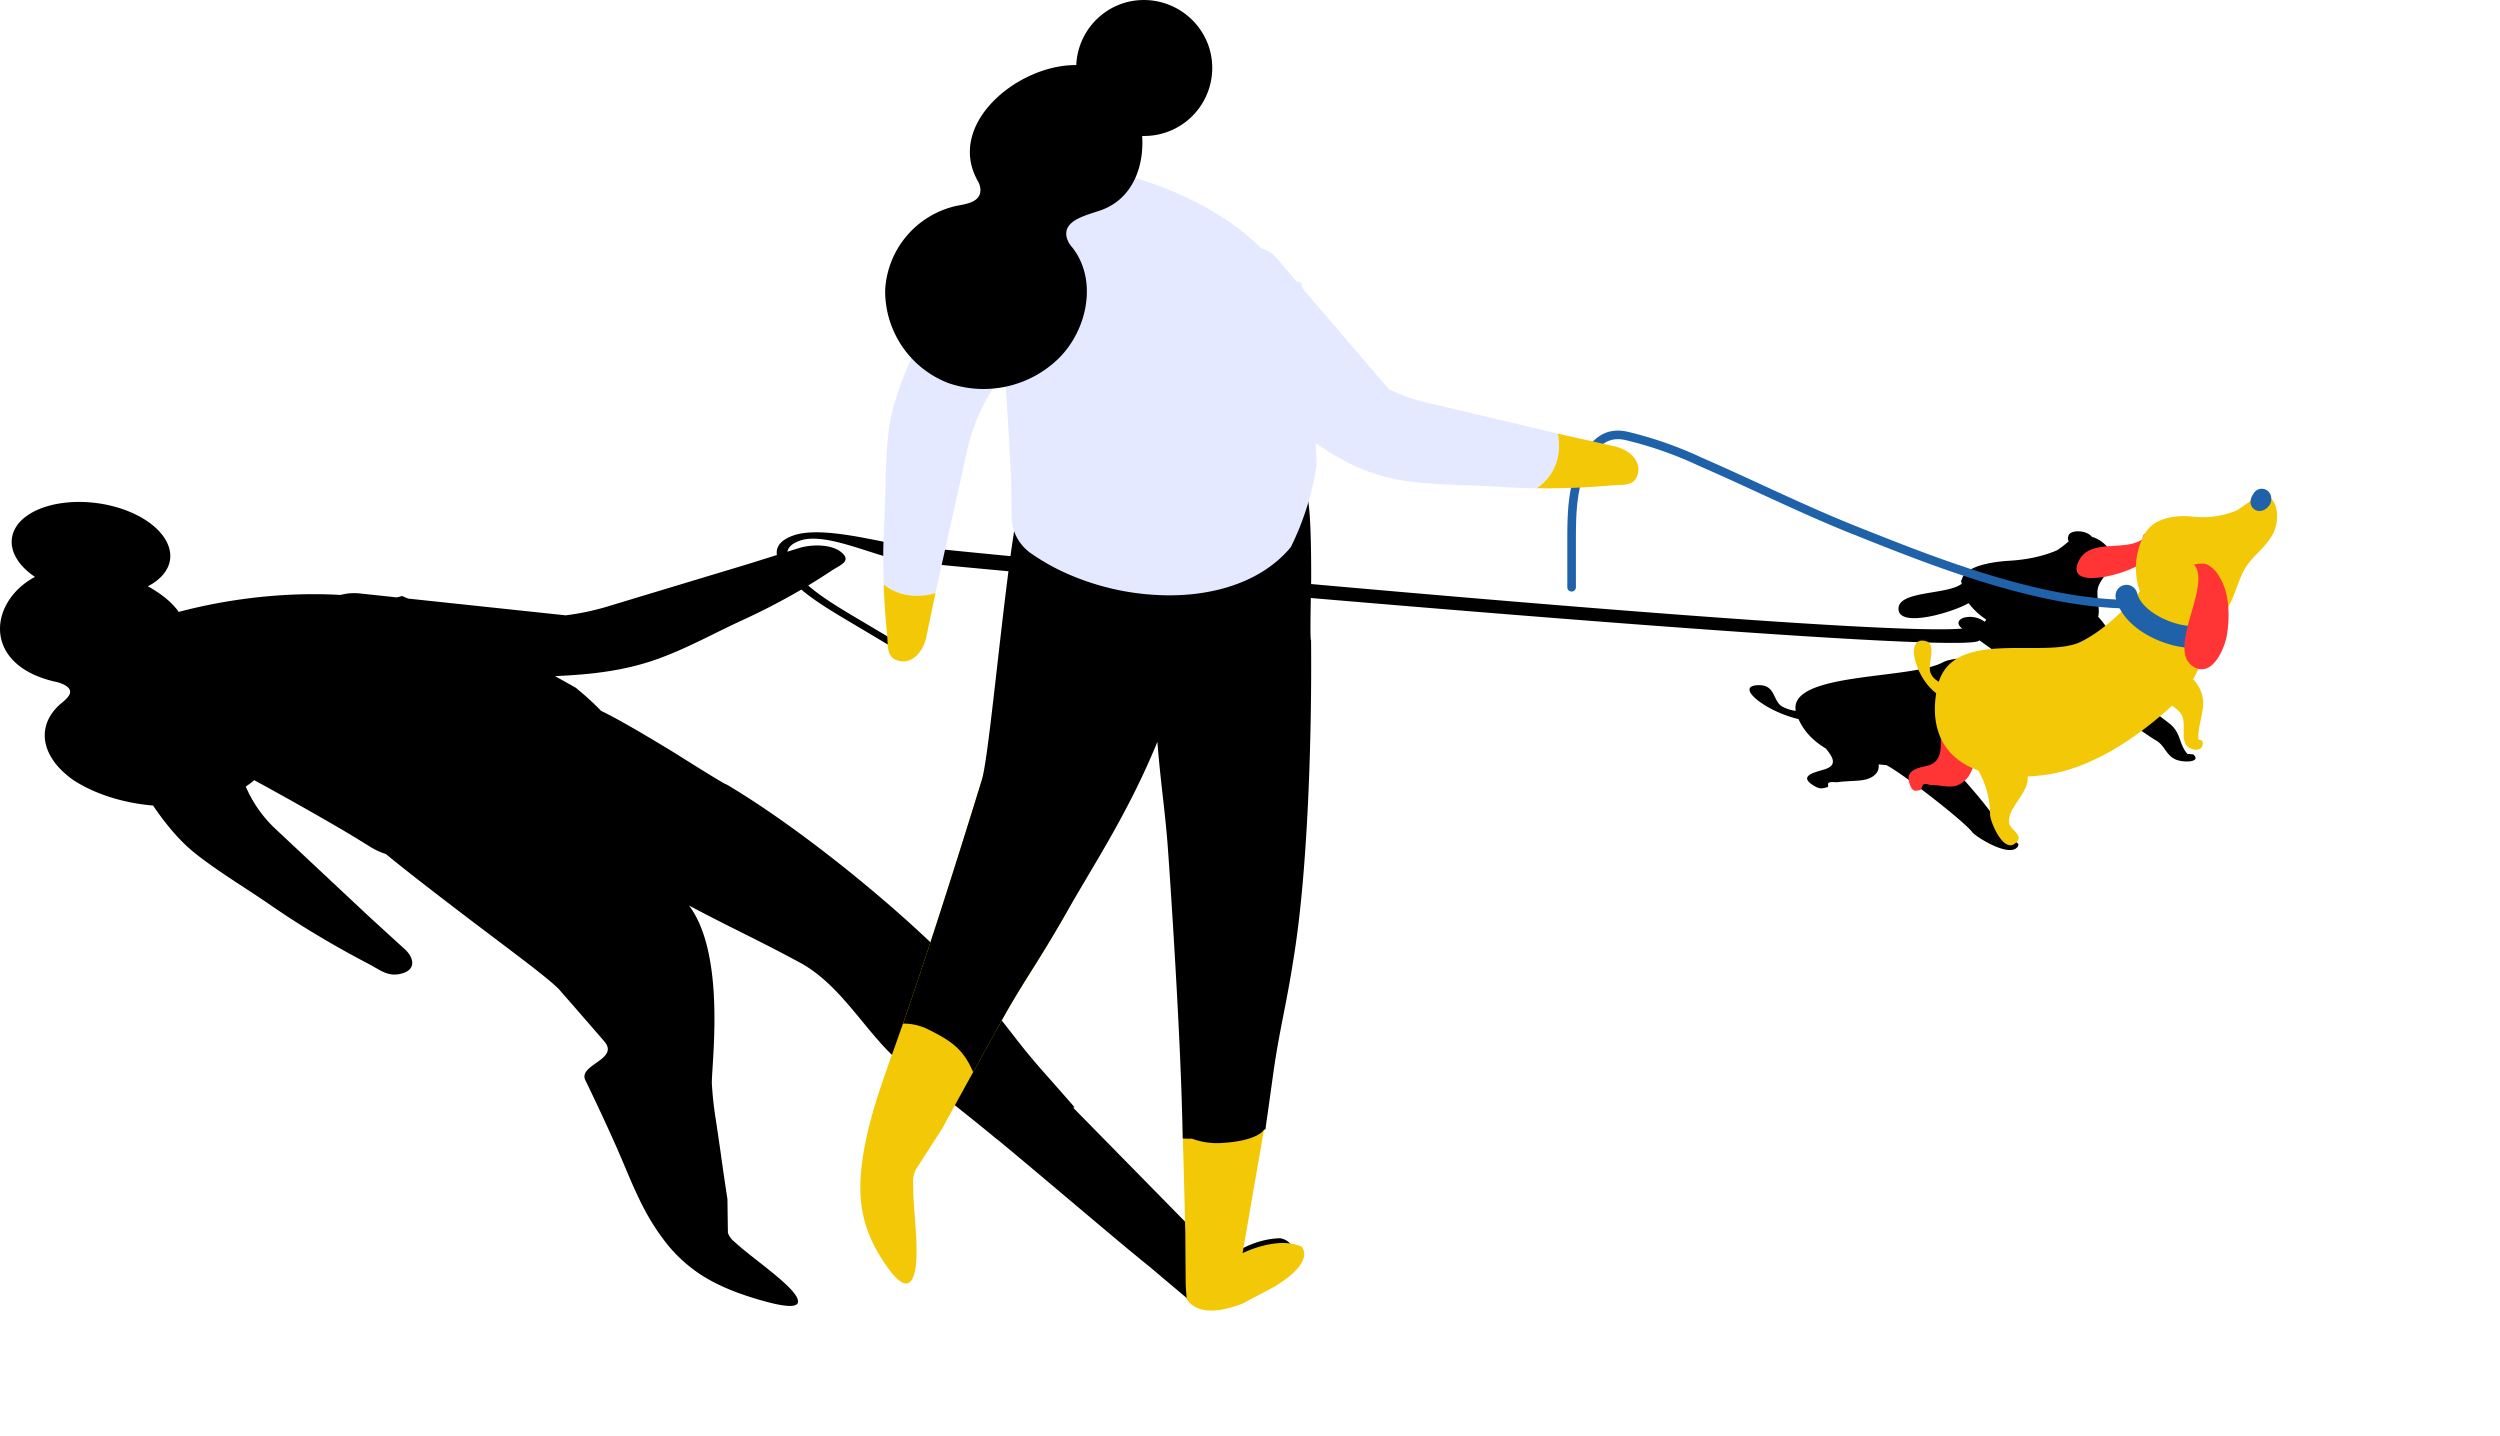 <svg id="graphic-dog" xmlns="http://www.w3.org/2000/svg" xmlns:xlink="http://www.w3.org/1999/xlink" width="1282.704" height="736.546" viewBox="0 0 1282.704 736.546">
  <defs>
    <clipPath id="clip-path">
      <rect id="Rectangle_105" data-name="Rectangle 105" width="1282.704" height="736.546" fill="none"/>
    </clipPath>
  </defs>
  <g id="Group_102" data-name="Group 102" clip-path="url(#clip-path)">
    <path id="Path_279" data-name="Path 279" d="M1073.335,93.634a4.647,4.647,0,0,0-.391-.452c-1.653-1.783-5.446-2.8-8.467-2.262-1.844.33-3.055,1.184-3.221,2.272a3,3,0,0,0,.167,2.7,51.927,51.927,0,0,1-5.919,4.572c-7.025,3.1-15.818,4.99-25.524,5.473-10.627.765-22.115,3.466-23.377,9.569-.007.034,0,.068-.007.1-.415.153-.5.694-.1,1.7,0,.139-.024.279-.024.418-7.276,5.671-32.028,3.46-32.385,12.553-.446,10.467,27.514,2.249,35.974-2.647a35.673,35.673,0,0,0,9.018,8.4c-.211.371-.442.765-.691,1.18-.177-.126-.4-.235-.568-.364l-.017-.01a12.415,12.415,0,0,0-10.134-1.749c-3.15.969-3.718,3.32-1.269,5.256.14.109.306.2.446.313C953.841,145.8,474.82,99.927,461.192,97.641c-16.417-3.021-39.886-9.062-53.357-4.99-7.824,2.568-9.76,6.372-9.239,10.3l-14.8,4.633-3.334,1h0c-14.253,4.3-69.349,20.941-69.689,21.05a131.773,131.773,0,0,1-20.516,4.252L209.437,125.3c-1.068-.449-2.113-.915-3.208-1.333a25.493,25.493,0,0,1-2.691.708l-18.625-1.983a27.493,27.493,0,0,0-10.226.735c-29.126-1.674-58.17,2.177-82.731,8.623-.075.048-.156.1-.231.139-3.3-4.82-8.977-9.4-15.883-13.209a25.8,25.8,0,0,0,7.188-5.259C93.164,102.842,84.963,87.779,64.8,80.074c-.582-.221-1.167-.435-1.762-.643C43.189,72.614,20.183,75.4,10.362,85.786c-7.919,8.532-4.878,19.989,7.566,28.378-23.884,12.842-27.211,45.284,10.5,53.806a17.471,17.471,0,0,1,5.007,1.8c5.463,3.269.952,6.848-2.459,9.624-12.852,11.331-10.042,27.395,6.916,39.2,11.1,7.151,25.721,11.631,40.644,12.893,6.372,9.4,13.529,18.023,21.254,24.238,11.624,9.345,26.1,17.914,38.988,26.823,8.875,6.127,17.856,11.855,27.275,17.376h0c7.508,4.45,15.318,8.756,23.527,13.053,5.752,3.024,10.052,6.957,17.461,4.4,6.872-2.378,4.79-8.409.742-12.11-.031-.01-10.971-10-15.8-14.413l-2.215-2.027s-48.554-45.468-48.822-45.737a64.43,64.43,0,0,1-14.856-21.36,41.9,41.9,0,0,0,4.344-3.255c17.383,9.43,33.664,18.744,42.424,23.836,5.729,3.33,11.335,6.742,16.866,10.2a36.807,36.807,0,0,0,8.3,3.875c10.335,8.515,24.4,19.356,38.671,30.235,25.061,19.081,43.226,32.3,49.856,38.875.269.3.568.619.813.9l.051.058c.061.068.126.143.184.211,1.6,1.827,3.279,3.752,5.024,5.759q1.4,1.546,2.779,3.17c.452.548.929,1.082,1.395,1.612,1.888,2.191,3.858,4.433,5.831,6.7,1.459,1.7,2.963,3.429,4.47,5.15,1,1.15,1.976,2.31,2.973,3.46,7.974,9.27-13.566,11.9-9.746,19.846,5.545,11.444,10.913,22.911,15.968,34.307.316.714.633,1.388.891,2.079,6.2,14.07,11.763,29.786,22.207,43.958.316.439.623.874.956,1.3a75,75,0,0,0,19.414,18.3c8,5.157,18.053,9.484,31.725,13.3,13.508,3.8,18.247,3.143,17.958.061-.221-2.527-3.562-6.212-8.127-10.273-7.6-6.766-18.6-14.58-24.207-19.856a10.4,10.4,0,0,1-3.62-4.773c-.037-.364-.252-17.322-.252-17.322q-1.73-11.313-3.327-22.649l-.007-.031.027.01c-.953-6.518-1.871-13.025-2.885-19.55-.922-5.977-1.374-10.712-1.687-15.23-.034-.459-.068-.925-.1-1.385-.537-8.069,7.783-65.872-11.729-91.821,20.588,10.94,32.082,16.1,50.9,26.068.6.316,1.214.65,1.83.98,1.32.711,2.7,1.442,4.113,2.2,22.261,11.967,35.144,38.494,52.966,52.35q15.048,11.68,29.721,23.37,5.312,4.24,10.556,8.484c.8.64,1.854,1.5,2.963,2.408l-.014,0c.354.282.694.561,1.048.847.81.663,1.613,1.327,2.34,1.929.544.466,1.065.884,1.5,1.228l.044-.014.007.007c9.113,7.331,60.684,51.084,69.74,58.456,8.083,6.593-.048.075,8.083,6.593,1.119.9,8.246,6.96,13.859,11.675,3.293,2.786,6.076,5.109,6.742,5.623,1.119.833,2.215,1.657,3.415,2.507.514.381,1.072.8,1.653,1.214l.071.054c11.787,3.126,22.931-1.735,31.293-7.79l10.739-10.437c8.3-9.44,6.127-13.743,3.33-15.641a9.618,9.618,0,0,0-3.579-1.415c-13.808.354-24.435,7.933-27.844,10.685l0,0c-.214.163-.374.316-.531.446-.034.031-.041.051-.058.037-.378.316-.575.5-.575.5l-77.128-78.547-.007-.01-.007-.051c.2-.105.371-.214.578-.32l-.007-.007.01,0h0l.01-.007c-.483-.554-.966-1.1-1.446-1.65-.037-.041-.075-.085-.109-.126-3.4-3.888-6.79-7.759-10.226-11.634q-1.8-2.041-3.6-4.075c-10.95-12.291-15.75-19.305-24.809-30.565l-1.544-1.9c-2.66-3.269-5.691-6.9-9.338-11.117-24.653-28.524-82.323-77.635-127.349-104.441a2.065,2.065,0,0,1-.337-.116c-1.749-.541-26.041-15.907-27.49-16.788-20.19-12.287-30.443-17.924-36.61-20.873a136.925,136.925,0,0,0-11.365-10.494c-.548-.435-1.027-.861-1.473-1.279-3.562-2.048-7.215-4.052-10.831-6.076,19.081-.847,36.528-2.755,54.326-9.409,14.781-5.535,27.765-12.835,41.543-19.162,5.729-2.636,11.222-5.31,16.488-8.079q7.215-3.756,14.019-7.746c6.95,5.885,15.771,11.158,24.428,16.308l20.329,12.1a4.253,4.253,0,0,0,3.749.231.353.353,0,0,0,.061-.034l.037-.02c.922-.527.806-1.453-.262-2.089l-20.346-12.1c-8.773-5.225-17.7-10.576-24.476-16.5,4.082-2.463,8.072-4.97,11.92-7.555,4.443-2.932,10.722-4.9,5-9.566-5.351-4.327-15.672-3.939-21.584-2.089l-5.96,1.864c.49-2.6,2.745-4.47,6.994-5.861,13.185-3.97,36.348,7.661,52.4,10.617,13.583,2.279,548.309,50.595,552.112,40.726.636.34,7.736,5.593,8.413,5.912-3.864,4.667-19.941,1.592-27.153,5.409-16.856,8.909-78.979,4.919-75.451,24.874a19.8,19.8,0,0,1-7-2.266c-5.065-3.031-3.133-11.794-13.233-10.852-10.688,1,5.164,13.532,21.676,17.339,2.66,6.082,7.433,11.2,14.077,15.128,3.225,4.1,6.314,8.413-.612,10.62-4.837,1.541-14,3.259-5.722,8.348,3.119,1.919,4.215,1.572,6.97.861,1.18-.306-.272-1.963,1.027-2.4,1.626-.531,3.055-.024,4.552-.225,8.692-1.167,16.128.4,20.05-5.1a6.7,6.7,0,0,0,.755-4c1.306.143,2.613.286,3.973.381,8.171,4.123,40.185,29.044,44.162,34.511,2.436,2.769,20.043,13.628,23.452,6.916,1.235-2.46-7.079-3.429-9.443-5.283-1.871-1.946-2.395-4.069-1.47-5.939.609-3.8-21.475-27.83-25.183-31.83q4.281-.663,8.749-1.561a113.271,113.271,0,0,0,60.477-33.909c.068-.071.119-.15.184-.221,2.739.616,34.222,22.925,36.937,24.367,5.011,2.67,5.229,7.293,10.062,9.824,4.1,2.14,14.192,1.714,9.5-2.4-1.031-.031-1.908-.2-2.953-.221-4.378-5.014-3.157-9.964-8.287-14.808-2.238-2.119-34.923-26.143-39.447-27.551a20.727,20.727,0,0,0,.456-4.079c10.889.187,10.236-9.722,8.29-13.913a40.377,40.377,0,0,0-6.81-10.018c1.01-4.45-.837-9.29-.3-13.8.687-5.759,8-10.158,7.678-16.073-.242-4.279-4.79-9.45-10.6-11.137" transform="translate(0 181.829)"/>
    <path id="Path_280" data-name="Path 280" d="M111.793,187.98a2.345,2.345,0,0,0-.4-.156,7.275,7.275,0,0,0,.643.378Z" transform="translate(267.539 451.111)"/>
    <path id="Path_281" data-name="Path 281" d="M549.589,149.61C499.355,159.619,432.84,133.183,388.828,115.7l-3.249-1.289c-16.7-6.627-33.276-14.257-49.326-21.635-10.049-4.623-20.434-9.406-30.772-13.9a198.217,198.217,0,0,0-38.573-13.44c-12.736-2.613-19.05,5.8-23.163,13.42-7.372,13.713-7.361,29.17-7.351,44.121v22.374a2.174,2.174,0,0,0,2.177,2.174h.126a2.176,2.176,0,0,0,2.109-2.174V122.971c0-14.4-.02-29.293,6.827-42.026,5.147-9.566,10.481-12.808,18.37-11.188a194.63,194.63,0,0,1,37.7,13.165c10.3,4.48,20.662,9.249,30.691,13.866,16.087,7.406,32.718,15.06,49.526,21.731l3.249,1.289c44.5,17.689,111.735,44.393,163.251,34.14a2.2,2.2,0,0,0,1.735-2.589v-.007a2.209,2.209,0,0,0-2.565-1.742" transform="translate(567.765 155.981)" fill="#2062a9"/>
    <path id="Path_282" data-name="Path 282" d="M304.41,119.982c.177,6.147.2,12.631-6.508,14.454-4.63,1.259-12.716,2.017-9.164,10.3,1.337,3.119,2.381,2.837,4.919,2.344,1.089-.211.9-2.694,2.153-3.062,1.561-.442,2.381.486,3.657.466,7.4-.1,12.267,3.273,18.421-3.473a18.5,18.5,0,0,0,3.235-16.4c-.939-4.837-4.885-18.087-11.821-16.992-5.378.874-5.065,6.47-4.892,12.362" transform="translate(691.379 258.326)" fill="#ff3535"/>
    <path id="Path_283" data-name="Path 283" d="M346.987,83.3c-8.967,6.555-27.1-.806-32.779,11.4-7.263,15.6,26.755,5.96,32.079.867,7.249-6.929,2.116-21.016.7-12.263" transform="translate(752.225 193.378)" fill="#ff3535"/>
    <path id="Path_284" data-name="Path 284" d="M400.739,87.83s-15.135,21.091-33.851,30.429-66.61-7.708-73.618,22.721,11.682,50.738,53.748,45.839c26.66-3.106,51.571-22.02,66.236-35.45a58.823,58.823,0,0,0,17.349-29.3l4.861-19.73Z" transform="translate(700.913 210.948)" fill="#f3c806"/>
    <path id="Path_285" data-name="Path 285" d="M310.2,126.948c-16.733,1.293-28.378-30.956-16.972-30.323,8.423.466,1.875,11.933,4.082,16.886,3.232,7.246,14.856,5.065,13.947,13.325-1.527.221-3.062-.109-4.552.112Z" transform="translate(693.326 232.048)" fill="#f3c806"/>
    <path id="Path_286" data-name="Path 286" d="M325.226,126.548a36.533,36.533,0,0,1,1.487-32.317c4.616-7.953,15.155-9.61,23.863-8.824a45.954,45.954,0,0,0,23.078-2.987,77.875,77.875,0,0,0,8.038-5.627c11.852-7.331,15.226,6.926,11.376,16.206-3.3,7.964-11.593,12.607-15.566,20.2-4.055,7.749-5.263,16.961-11.74,23.472-11,11.059-23.574,5.5-33.858-2.221a22.93,22.93,0,0,1-6.678-7.9" transform="translate(773.752 179.581)" fill="#f3c806"/>
    <path id="Path_287" data-name="Path 287" d="M350.034,78.186a4.837,4.837,0,0,0-9.059-1.97c-4.831,6.78,2.871,12.246,7.736,6.491a5.506,5.506,0,0,0,1.323-4.521" transform="translate(815.265 177.049)" fill="#2062a9"/>
    <path id="Path_288" data-name="Path 288" d="M297.719,119.327a45.823,45.823,0,0,1,8.287,26.394c.313,4.15,7.739,21.771,14.131,13.267,2.334-3.113-3.507-5.814-4.276-8.715a11.583,11.583,0,0,1,2.221-8.27c2.9-5.572,8.93-11.063,6.8-18-3.511-11.359-22.69-15.141-25.983-3.5Z" transform="translate(715.055 272.408)" fill="#f3c806"/>
    <path id="Path_289" data-name="Path 289" d="M331.928,101.483c7.321-1,13.11,6.9,14.039,13.07,1.112,7.365-2.7,13.815-2.255,21.288.789.2,1.361.575,2.133.789,1.2,6.314-6.763,5.212-8.661,1.65-2.238-4.208.272-10.46-2.021-14.886-2.381-4.582-7.4-4.763-8.5-9.637-1.055-4.681,4.082-13.794,8.78-9.015-.265.752-.854.833-3.511-3.259" transform="translate(784.226 243.532)" fill="#f3c806"/>
    <path id="Path_290" data-name="Path 290" d="M358.616,120.594h-.378c-13.345-.16-34.909-9.287-38.988-25.377a5.629,5.629,0,0,1,10.913-2.766l0,.017c1.827,7.215,11.185,12.964,19.645,15.464,7.072,2.089,11.906,1.49,13.039.68a5.623,5.623,0,0,1,10.77,3.228c-.769,2.647-3.7,8.753-15.005,8.753" transform="translate(766.358 211.865)" fill="#2062a9"/>
    <path id="Path_291" data-name="Path 291" d="M334.619,85.746c8.817,11.131-15.145,44.264,0,52.452,9.447,5.1,15.59-10.059,16.645-16.482,1.5-9.185,1.473-21.278-3.637-29.558a15.8,15.8,0,0,0-6.749-6.834c-2.817-.99-8.583.657-6.259.422" transform="translate(791.312 204.161)" fill="#ff3535"/>
    <path id="Path_292" data-name="Path 292" d="M143.335,467.644c6.776,9.62,10.729,10.546,12.971,6.654,4.943-8.5.34-35.2.555-48.856a15.7,15.7,0,0,1,1.184-7.185c.265-.459,13.719-21.3,13.719-21.3q7.848-14.471,15.842-28.891c4.582-8.294,9.185-16.567,13.747-24.887,3.426-6.222,6.392-11.307,9.26-16.012,1.592-2.606,3.133-5.1,4.7-7.62,2.507-4.028,5.065-8.055,7.885-12.614q1.046-1.735,2.17-3.545c.748-1.231,1.493-2.483,2.289-3.786,1.565-2.63,3.232-5.443,5.018-8.538.891-1.544,1.806-3.133,2.772-4.824A948.4,948.4,0,0,0,282.5,185.708c6.365-15.481,12.325-30.7,17.58-44.733a113.187,113.187,0,0,0-1.3-17.461,6.218,6.218,0,0,0-.218-.626,80.5,80.5,0,0,0-25.323-38.028c-.605-.483-1.208-.942-1.81-1.4a43.7,43.7,0,0,0-4.606-3.133,68.438,68.438,0,0,0-35.185.555,34.948,34.948,0,0,0-3.715,1.279l-16.567-6.344v59.871c-7.144,32.048-14.968,68.294-19.339,82.643-.867,2.8-1.786,5.763-2.749,8.845q-.684,2.312-1.449,4.7c-.265.8-.507,1.592-.748,2.381-1.02,3.232-2.041,6.559-3.085,9.913-.8,2.507-1.592,5.065-2.381,7.62-.531,1.7-1.085,3.4-1.616,5.1-4.32,13.675-8.658,27.3-12.3,38.392-5.208,16.012-10.545,32-16.036,47.8-.34.99-.653,1.929-1.021,2.871-6.776,19.509-15.308,40.821-19,62.072-.119.653-.242,1.3-.34,1.949-3.436,21.595-1.721,38.233,12.049,57.67" transform="translate(311.662 182.095)" fill="#f3c806"/>
    <path id="Path_293" data-name="Path 293" d="M178.35,170.276c.048,1.422.1,2.844.119,4.245.024.8.048,1.616.071,2.412.388,12.226.68,24.428.99,36.678.265,10.95-.1.071.265,10.95.048,1.5.071,11.454.143,19.22.024,4.582.071,8.416.119,9.283.1,1.422.194,2.82.34,4.29.048.68.1,1.422.17,2.17,5.742,8.127,17.628,6.368,28.551,2.147l16.254-8.61c21.969-13.267,14.059-20.594,14.059-20.594-10.056-4.677-23.9.507-28.6,2.558-.289.119-.531.242-.748.34-.048.024-.071.048-.071.024-.531.241-.82.384-.82.384l10.95-63.273a.2.2,0,0,0,.024-.071c.241-.051.459-.122.7-.17.146-.918.265-1.834.408-2.721h-.024l-.6.143A125.781,125.781,0,0,1,188.29,171.1q-3.368,0-6.8-.218a13.507,13.507,0,0,1-3.136-.609" transform="translate(428.357 407.192)" fill="#f3c806"/>
    <path id="Path_294" data-name="Path 294" d="M152.242,326.032c7.259-22.21,17.41-54.476,24.309-76.975.071-.242.146-.507.242-.8.048-.19.1-.384.17-.6,2.436-10.151,5.885-43,9.647-75.519,3.014-26,6.2-51.775,9.283-65.62.939-3.351,1.905-6.463,2.946-9.355C209.786,66.249,226.5,60.34,261.031,63.98c8.579.918,17.07,2.582,25.558,4.082,4.364.8,8.729,1.521,13.144,2.1,6.562.844,24.309-2.123,29.255,1.544,7.484,5.569,4.565-7.552,5.242,8.967.286,6.416,6.038,7.038,6.463,10.392,1.541,12.515,5.031,2.609,4.929,54.867,0,1.629-.7,29.565-.153,31.014a1.445,1.445,0,0,0,.1.289c.432,50.037-1.7,115.514-8.293,158.751-.966,6.392-1.878,11.865-2.749,16.761l-.507,2.847c-3.058,16.832-5.565,27.007-8.123,45.795-.293,2.072-.578,4.147-.871,6.222-.939,6.824-1.905,13.607-2.895,20.448-.238.051-.459.119-.7.17,0,0-2.8,5.81-22.166,6.875a37.192,37.192,0,0,1-14.852-2.269,30.663,30.663,0,0,1-4.677-.1c-.027-.578-.051-1.276-.051-2.041-.044-2.8-.48-18.036-.653-22.765-.459-13.046-1.061-26.115-1.735-39.236-1.174-23.346-3.255-57.082-4.892-80.595-.1-1.493-.218-2.942-.316-4.341-.044-.65-.1-1.3-.139-1.929-1.568-19.751-3.521-30.892-5.239-52.571-14.879,36.27-31.541,61.035-46.686,87.681-15.339,26.915-21.945,34.848-34.1,56.939-4.555,8.321-9.164,16.59-13.747,24.887-5.161-12.491-12.3-16.638-23.748-22.305A28.369,28.369,0,0,0,136.2,373.81c5.484-15.777,10.814-31.766,16.043-47.778" transform="translate(327.12 151.377)"/>
    <path id="Path_295" data-name="Path 295" d="M149.363,60.754c5.667-34.783,47.764-32.841,77.9-33.875,27.844,8.236,55.966,23.472,73.927,46.6a17.766,17.766,0,0,0,10.991,6.97,60.5,60.5,0,0,1,1.908,10.709c2.354,27.6,5.123,55.507,6.014,83.3-.16.65-.3,1.323-.412,2.041a144.706,144.706,0,0,1-12.859,39.668c-16.3,19.611-43.767,25.782-67.872,24.591a130.407,130.407,0,0,1-45.369-10.311,109.855,109.855,0,0,1-20.928-11.706,23.465,23.465,0,0,1-9.161-19.05c.02-6.419-.054-12.835-.3-19.234-.987-25.336-5.276-106.037-15.2-111.282a39.922,39.922,0,0,1,1.361-8.423" transform="translate(355.468 64.557)" fill="#e4e9ff"/>
    <path id="Path_296" data-name="Path 296" d="M137.751,179.353a5.38,5.38,0,0,0,.167.7v-.361a1.438,1.438,0,0,0-.167-.34" transform="translate(330.847 430.766)" fill="#069ad8"/>
    <path id="Path_297" data-name="Path 297" d="M206.047,40.34a15.23,15.23,0,0,1,20.659,2.323l57.551,67.182a84.623,84.623,0,0,0,18.125,6.7c.34.075,54.667,12.927,68.716,16.247a29.562,29.562,0,0,1,.34,10.688,25.349,25.349,0,0,1-11.154,17.369c-6.463-.065-12.968-.34-19.587-.769-15.9-1.048-32.334-.721-48.013-3.062C264.261,152.766,248,138.342,225.8,122.469c-14.75-10.586-44.869-28.694-47.363-48.805a30.31,30.31,0,0,1,27.027-33.269c.194-.02.391-.037.585-.054" transform="translate(428.167 89.665)" fill="#e4e9ff"/>
    <path id="Path_298" data-name="Path 298" d="M242.929,76.081a29.49,29.49,0,0,0-.34-10.688l3.3.786L272.045,72c5.9,1.313,13.066,6.348,11.8,13.335-1.4,7.511-7.654,6.123-13.77,6.64a360.977,360.977,0,0,1-38.311,1.476,25.351,25.351,0,0,0,11.161-17.369" transform="translate(556.655 157.059)" fill="#f3c806"/>
    <path id="Path_299" data-name="Path 299" d="M246.754,67.724c-3.4,25.139-22.353,46.22-39.481,61.854a98.114,98.114,0,0,0-30.47,50.057c-.105.415-16.107,72.233-16.107,72.233l-.68,3.228a31.451,31.451,0,0,1-17.057.435,25.1,25.1,0,0,1-9.5-4.888c-.4-10.61-.3-21.207.289-32.15.861-15.917.31-32.341,2.456-48.036,4.045-29.565,31.276-76.173,47.285-99.914,12.331-18.308.34-48.727,26.626-50.037C231.34,19.429,249.029,51,246.754,67.724" transform="translate(319.958 49.189)" fill="#e4e9ff"/>
    <path id="Path_300" data-name="Path 300" d="M142.789,93.027a31.452,31.452,0,0,0,17.057-.435c-1.473,7.035-4.807,22.965-4.8,22.989-1.238,5.9-6.2,13.141-13.192,11.964-7.528-1.279-6.222-7.555-6.821-13.672-.878-8.712-1.487-17.227-1.749-25.734a25.151,25.151,0,0,0,9.5,4.888" transform="translate(320.128 211.69)" fill="#f3c806"/>
    <path id="Path_301" data-name="Path 301" d="M257.079,1.22A34.913,34.913,0,0,0,231.565,33.4c-29.936-.34-66.893,30.211-50.608,59.307a9.948,9.948,0,0,1,1.436,4.528c.18,6.242-6.661,7.375-11.906,8.307a46.8,46.8,0,0,0-36.977,43.223,50.6,50.6,0,0,0,32.215,47.7,55.137,55.137,0,0,0,56.81-12.587c14.992-14.832,20.145-40.757,6.671-57.313a11.846,11.846,0,0,1-2.6-4.892c-1.83-8.545,9.562-11.049,17.322-13.713,16.254-5.589,22.544-22.139,21.431-38.205a34.923,34.923,0,0,0,34.674-44.332q-.225-.8-.486-1.592A35.2,35.2,0,0,0,257.079,1.22" transform="translate(320.652 0.001)"/>
  </g>
</svg>
